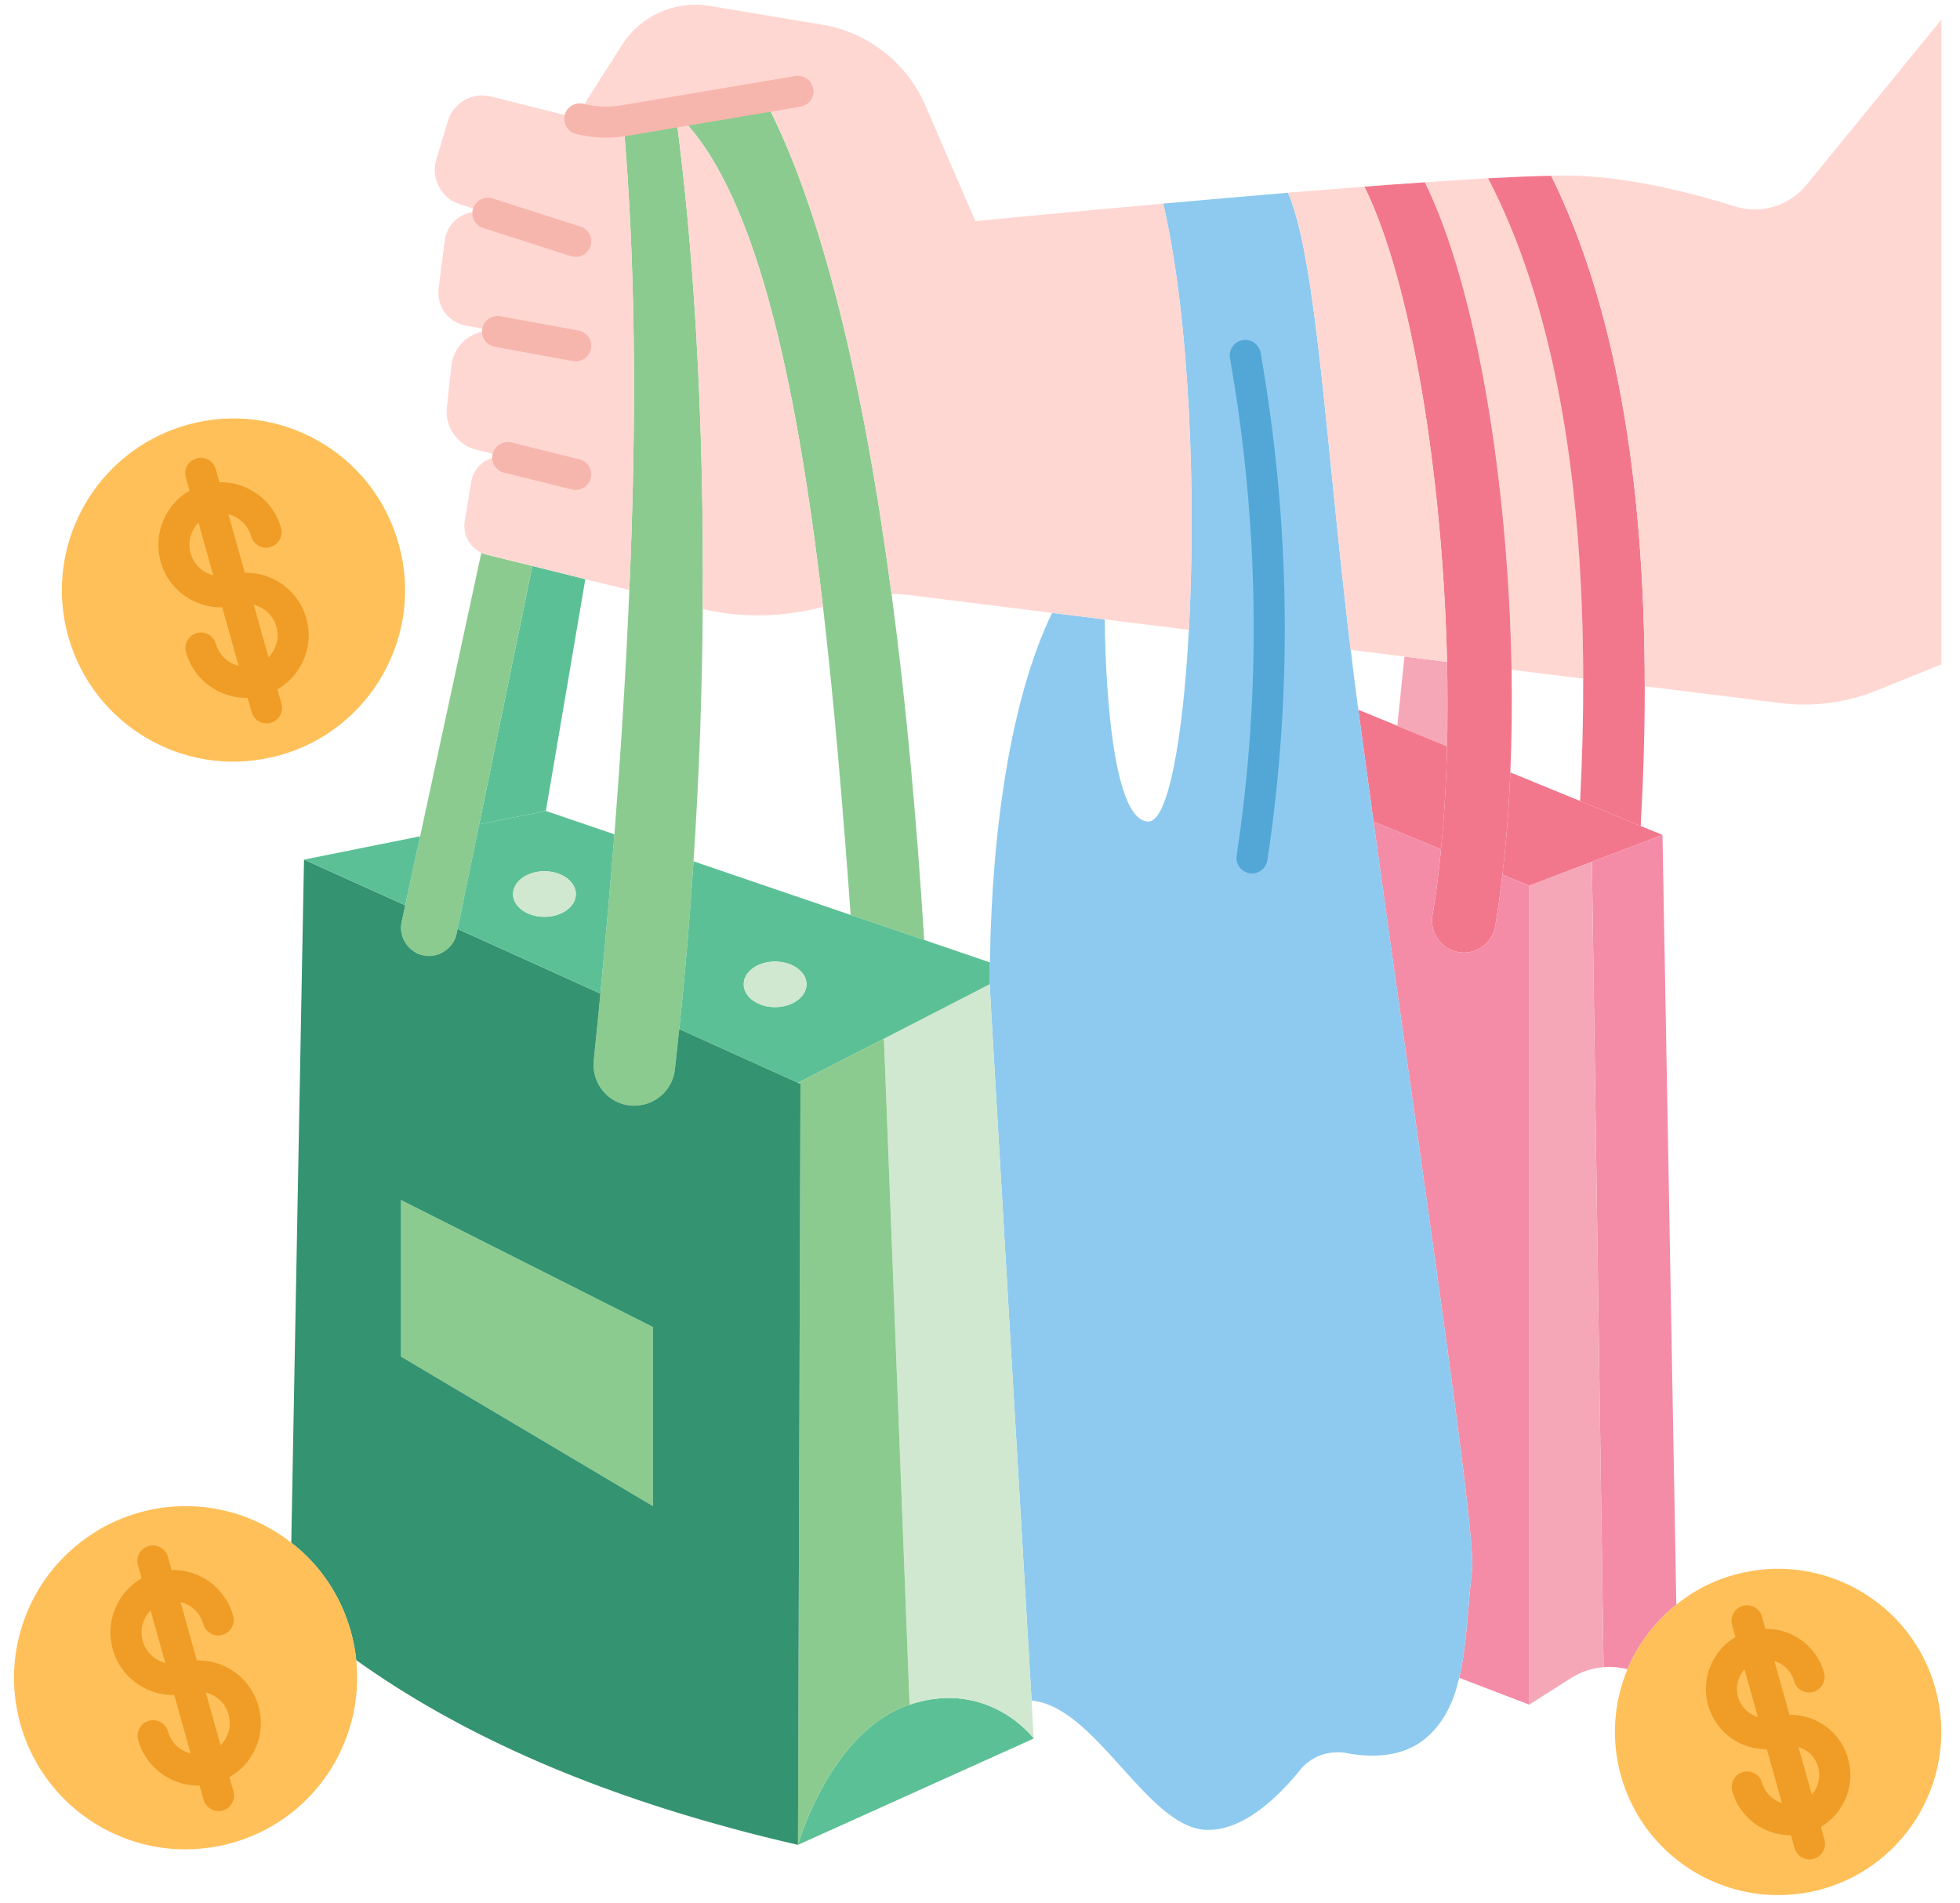 <?xml version="1.0" encoding="UTF-8"?><svg xmlns="http://www.w3.org/2000/svg" xmlns:xlink="http://www.w3.org/1999/xlink" height="122.4" preserveAspectRatio="xMidYMid meet" version="1.0" viewBox="-0.9 -0.3 126.1 122.4" width="126.1" zoomAndPan="magnify"><g><g><g><path d="M92.199,42.277c0.04,1.84,0.04,3.66,0,5.43l-3.2-1.31v-0.01l0.46-4.45L92.199,42.277z" fill="#f6a7b7"/></g><g><path d="M100.959,43.357l-4.61-0.57c-0.21-12.05-2.25-24.6-5.58-31.36c1.45-0.1,2.82-0.19,4.07-0.26 C98.919,19.027,100.939,29.937,100.959,43.357z" fill="#ffd7d2"/></g><g><path d="M91.809,54.337c0.21-2.1,0.34-4.32,0.39-6.63c0.04-1.77,0.04-3.59,0-5.43 c-0.28-11.84-2.27-24.4-5.32-30.57c1.34-0.1,2.64-0.2,3.89-0.28c3.33,6.76,5.37,19.31,5.58,31.36c0.04,2.23,0.01,4.45-0.08,6.6 c-0.09,2.27-0.26,4.48-0.51,6.58c-0.13,1.14-0.28,2.24-0.46,3.31c-0.17,0.98-1.02,1.7-2.02,1.7c-0.11,0-0.22-0.01-0.33-0.03 c-1.12-0.19-1.87-1.24-1.69-2.35C91.489,57.257,91.669,55.827,91.809,54.337z" fill="#f2778d"/></g><g><path d="M104.919,43.847c0,2.88-0.09,5.88-0.26,8.99l-3.9-1.61c0.14-2.71,0.21-5.34,0.2-7.87 c-0.02-13.42-2.04-24.33-6.12-32.19c1.57-0.08,2.95-0.14,4.06-0.16C102.979,19.277,104.909,30.347,104.919,43.847z" fill="#f2778d"/></g><g><path d="M88.999,46.397l3.2,1.31c-0.05,2.31-0.18,4.53-0.39,6.63l-4.34-1.79 c-0.33-2.41-0.66-4.82-0.98-7.19l2.51,1.03V46.397z" fill="#f2778d"/></g><g><path d="M106.059,53.407l-4.54,1.73l-4.03,1.54l-1.73-0.71c0.25-2.1,0.42-4.31,0.51-6.58l4.49,1.84 l3.9,1.61L106.059,53.407z" fill="#f2778d"/></g><g><path d="M106.959,102.917c-1.15,0.91-2.09,2.06-2.77,3.35c-0.14,0.26-0.26,0.53-0.38,0.81h-0.01 c-0.5-0.13-1.02-0.17-1.53-0.13l-0.52-35.86l-0.23-15.95l4.54-1.73l0.89,49.5L106.959,102.917z" fill="#f48ca7"/></g><g><path d="M102.269,106.947c-0.75,0.06-1.47,0.3-2.11,0.71l-2.67,1.7v-52.68l4.03-1.54l0.23,15.95 L102.269,106.947z" fill="#f6a7b7"/></g><g><path d="M97.489,56.677v52.68l-4.5-1.72h-0.01c0.51-2.1,0.54-4.56,0.83-6.9c0.21-1.67-1.57-14.3-3.74-29.65 c-0.84-5.93-1.74-12.27-2.6-18.54l4.34,1.79c-0.14,1.49-0.32,2.92-0.55,4.26c-0.18,1.11,0.57,2.16,1.69,2.35 c0.11,0.02,0.22,0.03,0.33,0.03c1,0,1.85-0.72,2.02-1.7c0.18-1.07,0.33-2.17,0.46-3.31L97.489,56.677z" fill="#f48ca7"/></g><g><path d="M93.809,100.737c-0.29,2.34-0.32,4.8-0.83,6.9c-0.35,1.51-0.95,2.83-2.07,3.81 c-1.55,1.37-3.66,1.31-5.16,1.03c-0.24-0.05-0.48-0.06-0.71-0.05c-0.88,0.02-1.73,0.43-2.3,1.14c-1.35,1.67-3.7,4.01-6.14,3.84 c-3.77-0.28-7.02-7.94-11.13-8.31l-2.56-43.63l-0.14-2.45c0-0.23,0-0.46,0.01-0.69c0-0.24,0-0.48,0.01-0.72 c0.12-8.62,1.37-17.07,4-22.48l3.39,0.42c0,0,0,13,2.81,13c1.26,0,2.22-5.28,2.6-12.33c0.46-8.65,0.07-19.96-1.65-27.42 c2.54-0.23,5.29-0.47,8.03-0.7c1.85,4.33,2.42,16.07,4.03,29.41h0.01c0.14,1.27,0.31,2.56,0.48,3.85 c0.32,2.37,0.65,4.78,0.98,7.19C90.569,75.047,94.099,98.427,93.809,100.737z" fill="#8ecaef"/></g><g><path d="M33.349 36.107L36.759 36.957 34.219 51.867 29.929 52.727 33.349 36.117z" fill="#5cc096"/></g><g><path d="M29.929,52.727l-1.39,6.73l-0.06,0.3c-0.18,0.86-0.94,1.44-1.78,1.44c-0.17,0-0.35-0.03-0.53-0.08 c-0.9-0.28-1.43-1.2-1.23-2.11l0.23-1.07l0.96-4.44l3.94-18.24c0.11,0.05,0.24,0.1,0.37,0.13l2.91,0.72v0.01L29.929,52.727z" fill="#8bcb8f"/></g><g><path d="M58.559,60.167l-4.73-1.61v-0.01c-0.5-6.9-1.06-13.61-1.78-19.81c-1.75-15.02-4.44-27.1-9.49-31.81 v-0.02l5.67-0.96l0.01,0.06c3.71,6.97,6.4,18.22,8.22,31.9C57.379,44.787,58.069,52.287,58.559,60.167z" fill="#8bcb8f"/></g><g><path d="M39.589,37.657c0.48-11.02,0.41-21.19-0.39-30.19l3.36-0.56v0.02c1.13,8.27,1.86,19.41,1.75,31.95 c-0.03,5.2-0.22,10.65-0.59,16.23c-0.23,3.55-0.53,7.16-0.92,10.8c-0.09,0.87-0.18,1.73-0.28,2.6c-0.15,1.34-1.29,2.32-2.62,2.32 c-0.05,0-0.1,0-0.15,0c-1.49-0.09-2.6-1.41-2.45-2.89c0.15-1.45,0.29-2.89,0.43-4.32c0.33-3.47,0.63-6.89,0.9-10.25 C39.049,47.977,39.379,42.727,39.589,37.657z" fill="#8bcb8f"/></g><g><path d="M41.109 85.067L41.109 96.587 24.899 86.967 24.899 76.897z" fill="#8bcb8f"/></g><g><path d="M65.609,111.537l-15.17,6.84c0,0,2.07-7.33,7.18-9.02 C62.729,107.667,65.609,111.537,65.609,111.537z" fill="#5cc096"/></g><g><path d="M123.999,0.967v41.47l-4.13,1.67c-1.98,0.8-4.13,1.09-6.24,0.82l-8.71-1.08 c-0.01-13.5-1.94-24.57-6.02-32.84c0.79-0.02,1.45-0.02,1.94,0.01c3.69,0.19,7.44,1.19,9.88,1.96c1.67,0.53,3.49-0.03,4.6-1.38 L123.999,0.967z" fill="#ffd7d2"/></g><g><path d="M123.609,108.287c-1.56-5.58-7.36-8.84-12.94-7.28c-0.87,0.24-1.69,0.59-2.44,1.03 c-0.44,0.26-0.87,0.56-1.27,0.88c-1.39,1.1-2.47,2.54-3.15,4.16c-0.88,2.1-1.08,4.51-0.42,6.87c1.42,5.04,6.29,8.19,11.34,7.59 c0.53-0.06,1.07-0.16,1.6-0.31C121.909,119.657,125.169,113.867,123.609,108.287z M115.049,116.657l-1.55-5.54 c-0.84,0.24-1.7,0.07-2.37-0.39c-0.55-0.35-0.98-0.91-1.17-1.6c-0.17-0.59-0.14-1.19,0.05-1.73c0.3-0.86,1-1.55,1.94-1.82 l1.55,5.54c1.53-0.43,3.12,0.46,3.54,1.99C117.469,114.637,116.579,116.227,115.049,116.657z" fill="#ffc05a"/></g><g><path d="M117.039,113.107c0.43,1.53-0.46,3.12-1.99,3.55l-1.55-5.54 C115.029,110.687,116.619,111.577,117.039,113.107z" fill="#ffc05a"/></g><g><path d="M111.949,105.577l1.55,5.54c-1.53,0.43-3.11-0.46-3.54-1.99 C109.529,107.597,110.419,106.007,111.949,105.577z" fill="#ffc05a"/></g><g><path d="M92.199,42.277l-2.74-0.34l-3.45-0.43h-0.01c-1.61-13.34-2.18-25.08-4.03-29.41 c1.65-0.13,3.31-0.27,4.91-0.39C89.929,17.877,91.919,30.437,92.199,42.277z" fill="#ffd7d2"/></g><g><path d="M48.229,5.947l-5.67,0.96l-3.36,0.56c-0.93,0.15-1.88,0.11-2.8-0.12l-0.26-0.07l2.97-4.68 c1.21-1.9,3.43-2.89,5.65-2.52l7.24,1.21c2.95,0.5,5.45,2.45,6.64,5.2l3.21,7.44c0,0,5.33-0.53,12.09-1.13 c1.72,7.46,2.11,18.77,1.65,27.42h-0.01l-5.4-0.67l-3.39-0.42l-9.21-1.15c-0.37-0.04-0.75-0.07-1.12-0.07 c-1.82-13.68-4.51-24.93-8.22-31.9L48.229,5.947z" fill="#ffd7d2"/></g><g><path d="M65.469,109.097l0.14,2.44c0,0-2.88-3.87-7.99-2.18l-1.65-42.84l6.8-3.5L65.469,109.097z" fill="#d0e8cf"/></g><g><path d="M62.789,61.607c-0.01,0.24-0.01,0.48-0.01,0.72c-0.01,0.23-0.01,0.46-0.01,0.69l-6.8,3.5 l-5.53,2.84l-7.63-3.45h-0.01c0.39-3.64,0.69-7.25,0.92-10.8l10.11,3.45l4.73,1.61l4.22,1.44H62.789z M50.989,63.017 c0-0.81-0.91-1.46-2.02-1.46c-1.12,0-2.02,0.65-2.02,1.46c0,0.81,0.9,1.47,2.02,1.47C50.079,64.487,50.989,63.827,50.989,63.017z" fill="#5cc096"/></g><g><path d="M55.969,66.517l1.65,42.84c-5.11,1.69-7.18,9.02-7.18,9.02l0.16-48.95l-0.16-0.07L55.969,66.517z" fill="#8bcb8f"/></g><g><path d="M50.439,69.357l-4.25-1.92l-3.38-1.53h-0.01c-0.09,0.87-0.18,1.73-0.28,2.6 c-0.15,1.34-1.29,2.32-2.62,2.32h-0.15c-1.49-0.09-2.6-1.41-2.45-2.89c0.15-1.45,0.29-2.89,0.43-4.32l-6.16-2.79l-3.03-1.37 l-0.06,0.3c-0.09,0.45-0.35,0.82-0.69,1.07c-0.31,0.24-0.69,0.37-1.09,0.37c-0.17,0-0.35-0.03-0.53-0.08 c-0.21-0.06-0.39-0.16-0.55-0.29c-0.55-0.41-0.83-1.12-0.68-1.82l0.23-1.07l-6.51-2.94l-0.11,5.83l-0.71,38.11 c1.8,1.39,3.17,3.35,3.83,5.71c0.17,0.62,0.29,1.23,0.35,1.85c6.59,4.71,14.71,8.27,24.17,10.82c1.39,0.38,2.81,0.73,4.25,1.06 l0.16-48.95L50.439,69.357z M41.109,96.587l-16.21-9.62v-10.07l16.21,8.17V96.587z" fill="#349370"/></g><g><path d="M42.559,6.927c5.05,4.71,7.74,16.79,9.49,31.81c-2.42,0.66-5.3,0.74-7.73,0.14h-0.01 C44.419,26.337,43.689,15.197,42.559,6.927z" fill="#ffd7d2"/></g><g><path d="M48.969,61.557c1.11,0,2.02,0.65,2.02,1.46c0,0.81-0.91,1.47-2.02,1.47 c-1.12,0-2.02-0.66-2.02-1.47C46.949,62.207,47.849,61.557,48.969,61.557z" fill="#d0e8cf"/></g><g><path d="M31.769,29.137l-2.01-0.5c-1.23-0.3-2.05-1.47-1.91-2.73l0.29-2.67c0.15-1.46,1.52-2.48,2.97-2.21 l-2.05-0.38c-1.12-0.21-1.88-1.25-1.74-2.38l0.39-3.08c0.17-1.33,1.5-2.18,2.78-1.77l-1.81-0.58c-1.19-0.38-1.87-1.65-1.51-2.86 l0.74-2.48c0.35-1.19,1.58-1.89,2.78-1.59l5.45,1.37l0.26,0.07c0.92,0.23,1.87,0.27,2.8,0.12c0.8,9,0.87,19.17,0.39,30.19 l-2.83-0.7l-3.41-0.85l-2.91-0.72c-0.13-0.03-0.26-0.08-0.37-0.13c-0.76-0.36-1.21-1.18-1.07-2.04l0.42-2.53 C29.599,29.587,30.679,28.867,31.769,29.137z" fill="#ffd7d2"/></g><g><path d="M38.619,53.367h0.01c-0.27,3.36-0.57,6.78-0.9,10.25l-9.19-4.16l1.39-6.73l4.29-0.86L38.619,53.367 z M36.149,57.217c0-0.81-0.91-1.47-2.02-1.47c-1.12,0-2.02,0.66-2.02,1.47c0,0.81,0.9,1.46,2.02,1.46 C35.239,58.677,36.149,58.027,36.149,57.217z" fill="#5cc096"/></g><g><path d="M34.129,55.747c1.11,0,2.02,0.66,2.02,1.47c0,0.81-0.91,1.46-2.02,1.46 c-1.12,0-2.02-0.65-2.02-1.46C32.109,56.407,33.009,55.747,34.129,55.747z" fill="#d0e8cf"/></g><g><path d="M26.129 53.497L25.169 57.937 18.659 54.997z" fill="#5cc096"/></g><g><path d="M24.749,34.687c-1.64-5.88-7.73-9.3-13.6-7.66c-0.6,0.17-1.17,0.38-1.72,0.64 c-4.8,2.25-7.41,7.7-5.94,12.97c1.6,5.69,7.37,9.09,13.07,7.78c0.18-0.03,0.36-0.08,0.54-0.13 C22.969,46.647,26.399,40.557,24.749,34.687z M15.759,43.477l-1.64-5.82c-0.41,0.12-0.83,0.14-1.23,0.08 c-1.15-0.16-2.16-0.98-2.49-2.17c-0.3-1.07,0.02-2.17,0.74-2.92c0.36-0.38,0.82-0.66,1.35-0.81l1.63,5.82 c1.61-0.45,3.28,0.49,3.73,2.1C18.299,41.367,17.359,43.017,15.759,43.477z" fill="#ffc05a"/></g><g><path d="M22.019,106.497c-0.06-0.62-0.18-1.23-0.35-1.85c-0.66-2.36-2.03-4.32-3.83-5.71 c-2.67-2.09-6.26-2.92-9.77-1.94c-1.1,0.31-2.11,0.77-3.02,1.37c-3.96,2.55-5.97,7.47-4.64,12.24c1.47,5.22,6.44,8.51,11.65,8.01 c0.65-0.06,1.31-0.18,1.96-0.36C19.269,116.787,22.569,111.757,22.019,106.497z M12.669,113.447l-1.63-5.82 c-1.17,0.33-2.37-0.08-3.12-0.95c-0.27-0.32-0.48-0.71-0.6-1.14c-0.09-0.3-0.12-0.61-0.11-0.91c0.04-1.28,0.89-2.46,2.2-2.82 l1.63,5.82c1.61-0.45,3.28,0.49,3.73,2.1C15.219,111.337,14.279,112.997,12.669,113.447z" fill="#ffc05a"/></g><g><path d="M17.849,39.757c0.45,1.61-0.49,3.26-2.09,3.72l-1.64-5.82 C15.729,37.207,17.399,38.147,17.849,39.757z" fill="#ffc05a"/></g><g><path d="M14.769,109.727c0.45,1.61-0.49,3.27-2.1,3.72l-1.63-5.82 C12.649,107.177,14.319,108.117,14.769,109.727z" fill="#ffc05a"/></g><g><path d="M12.489,31.837l1.63,5.82c-1.6,0.45-3.27-0.49-3.72-2.09C9.949,33.957,10.889,32.287,12.489,31.837 z" fill="#ffc05a"/></g><g><path d="M9.409,101.807l1.63,5.82c-1.61,0.45-3.27-0.49-3.72-2.09 C6.869,103.927,7.799,102.257,9.409,101.807z" fill="#ffc05a"/></g></g><g><g><path d="M38.089,8.556c-0.649,0-1.295-0.08-1.932-0.238c-0.536-0.134-0.861-0.677-0.729-1.213 c0.135-0.535,0.676-0.858,1.213-0.729c0.789,0.198,1.597,0.232,2.399,0.104l11.233-1.89c0.541-0.096,1.06,0.276,1.151,0.821 c0.091,0.545-0.276,1.061-0.821,1.151l-11.24,1.891C38.938,8.522,38.513,8.556,38.089,8.556z" fill="#f7b6ad"/></g><g><path d="M36.139,16.227c-0.101,0-0.203-0.016-0.305-0.048l-5.649-1.81 c-0.526-0.168-0.816-0.731-0.647-1.257c0.168-0.525,0.729-0.815,1.257-0.647l5.649,1.81c0.526,0.168,0.816,0.731,0.647,1.257 C36.955,15.956,36.561,16.227,36.139,16.227z" fill="#f7b6ad"/></g><g><path d="M36.14,22.946c-0.06,0-0.12-0.005-0.181-0.017l-5.029-0.92c-0.544-0.099-0.903-0.62-0.804-1.163 c0.099-0.543,0.622-0.906,1.163-0.804l5.029,0.92c0.544,0.099,0.903,0.62,0.804,1.163C37.034,22.608,36.613,22.946,36.14,22.946z" fill="#f7b6ad"/></g><g><path d="M36.14,31.217c-0.08,0-0.16-0.01-0.241-0.029l-4.37-1.08c-0.536-0.133-0.863-0.675-0.73-1.211 c0.132-0.536,0.675-0.86,1.211-0.73l4.37,1.08c0.536,0.133,0.863,0.675,0.73,1.211C36.997,30.912,36.589,31.217,36.14,31.217z" fill="#f7b6ad"/></g><g><path d="M79.65,55.887c-0.05,0-0.101-0.004-0.151-0.012c-0.546-0.082-0.921-0.593-0.838-1.139 c1.596-10.513,1.452-21.277-0.428-31.997c-0.095-0.544,0.269-1.063,0.813-1.158c0.551-0.094,1.063,0.27,1.158,0.813 c1.917,10.934,2.063,21.916,0.434,32.644C80.562,55.532,80.137,55.887,79.65,55.887z" fill="#52a7d7"/></g><g><path d="M114.292,117.758c-1.7,0-3.266-1.123-3.746-2.831c-0.149-0.531,0.16-1.084,0.692-1.233 c0.527-0.147,1.084,0.16,1.233,0.692c0.279,0.994,1.32,1.58,2.313,1.307c0.99-0.278,1.572-1.317,1.292-2.315 c-0.133-0.483-0.442-0.881-0.875-1.126c-0.438-0.247-0.947-0.31-1.432-0.172c-0.996,0.279-2.042,0.155-2.943-0.351 c-0.9-0.507-1.55-1.334-1.83-2.331c-0.578-2.059,0.625-4.205,2.683-4.784c2.065-0.565,4.21,0.643,4.774,2.698 c0.146,0.532-0.167,1.083-0.699,1.229c-0.534,0.144-1.084-0.166-1.229-0.699c-0.273-0.991-1.309-1.575-2.312-1.301 c-0.99,0.279-1.572,1.318-1.292,2.316c0.136,0.483,0.45,0.884,0.885,1.129c0.434,0.243,0.938,0.304,1.422,0.168 c1.001-0.279,2.052-0.154,2.957,0.356c0.899,0.509,1.545,1.337,1.817,2.332c0.279,0.991,0.154,2.038-0.352,2.941 c-0.507,0.903-1.335,1.556-2.332,1.836C114.976,117.713,114.631,117.758,114.292,117.758z" fill="#ef9d26"/></g><g><path d="M115.517,119.316c-0.436,0-0.837-0.287-0.961-0.728l-4.021-14.353 c-0.148-0.532,0.162-1.084,0.693-1.232c0.527-0.148,1.085,0.161,1.232,0.693l4.019,14.347c0.15,0.531-0.158,1.084-0.689,1.234 C115.7,119.305,115.608,119.316,115.517,119.316z" fill="#ef9d26"/></g><g><path d="M11.843,114.561c-0.68,0-1.351-0.174-1.958-0.515c-0.935-0.524-1.609-1.384-1.898-2.42 c-0.148-0.532,0.162-1.084,0.693-1.232c0.527-0.146,1.085,0.161,1.232,0.693c0.146,0.521,0.483,0.952,0.951,1.215 c0.47,0.263,1.015,0.326,1.536,0.182c0.523-0.146,0.956-0.484,1.222-0.953c0.265-0.469,0.33-1.014,0.185-1.534 c-0.146-0.522-0.485-0.955-0.957-1.221c-0.471-0.265-1.017-0.331-1.54-0.186c-2.131,0.596-4.354-0.652-4.952-2.782 c-0.29-1.037-0.161-2.123,0.362-3.059c0.525-0.939,1.385-1.615,2.421-1.905c1.036-0.288,2.122-0.159,3.06,0.369 c0.938,0.527,1.613,1.389,1.902,2.425c0.148,0.531-0.162,1.083-0.694,1.231c-0.525,0.15-1.083-0.161-1.231-0.694 c-0.146-0.521-0.485-0.954-0.957-1.22c-0.474-0.265-1.021-0.33-1.54-0.186c-0.521,0.146-0.951,0.484-1.214,0.955 c-0.264,0.472-0.329,1.02-0.183,1.543c0.3,1.068,1.412,1.69,2.488,1.396c1.038-0.291,2.123-0.159,3.06,0.368 c0.938,0.528,1.612,1.39,1.901,2.426c0.29,1.035,0.158,2.121-0.369,3.056c-0.527,0.934-1.389,1.606-2.425,1.896 C12.576,114.511,12.208,114.561,11.843,114.561z" fill="#ef9d26"/></g><g><path d="M13.158,116.207c-0.438,0-0.839-0.289-0.962-0.731l-4.221-15.092 c-0.147-0.532,0.164-1.083,0.696-1.231c0.532-0.145,1.083,0.164,1.231,0.696l4.219,15.09c0.148,0.532-0.163,1.084-0.694,1.231 C13.338,116.195,13.247,116.207,13.158,116.207z" fill="#ef9d26"/></g><g><path d="M14.927,44.591c-0.681,0-1.353-0.174-1.962-0.517c-0.936-0.525-1.609-1.385-1.898-2.418 c-0.148-0.532,0.162-1.084,0.693-1.232c0.528-0.146,1.084,0.162,1.232,0.693c0.146,0.52,0.483,0.95,0.952,1.214 c0.47,0.264,1.011,0.331,1.534,0.183c0.019-0.005,0.037-0.01,0.056-0.014c1.04-0.328,1.645-1.426,1.352-2.474 c-0.146-0.522-0.485-0.955-0.957-1.221c-0.471-0.266-1.017-0.33-1.541-0.187c-1.029,0.291-2.113,0.16-3.05-0.367 c-0.937-0.526-1.612-1.384-1.901-2.415c-0.598-2.138,0.65-4.363,2.782-4.963c1.036-0.29,2.124-0.158,3.061,0.368 c0.938,0.528,1.613,1.389,1.902,2.425c0.148,0.532-0.162,1.084-0.693,1.232c-0.524,0.148-1.083-0.16-1.232-0.693 c-0.146-0.521-0.486-0.955-0.958-1.221c-0.472-0.265-1.017-0.33-1.539-0.186c-1.07,0.301-1.697,1.422-1.396,2.497 c0.146,0.517,0.484,0.947,0.955,1.212c0.471,0.266,1.016,0.33,1.531,0.185c2.137-0.596,4.367,0.655,4.963,2.795 c0.593,2.118-0.652,4.339-2.776,4.949c-0.027,0.008-0.056,0.015-0.084,0.021C15.612,44.547,15.268,44.591,14.927,44.591z" fill="#ef9d26"/></g><g><path d="M16.248,46.236c-0.438,0-0.839-0.289-0.962-0.731l-4.23-15.09 c-0.148-0.532,0.163-1.084,0.694-1.231c0.531-0.151,1.084,0.162,1.231,0.694l4.23,15.09c0.148,0.532-0.162,1.084-0.694,1.231 C16.428,46.225,16.337,46.236,16.248,46.236z" fill="#ef9d26"/></g></g></g></svg>